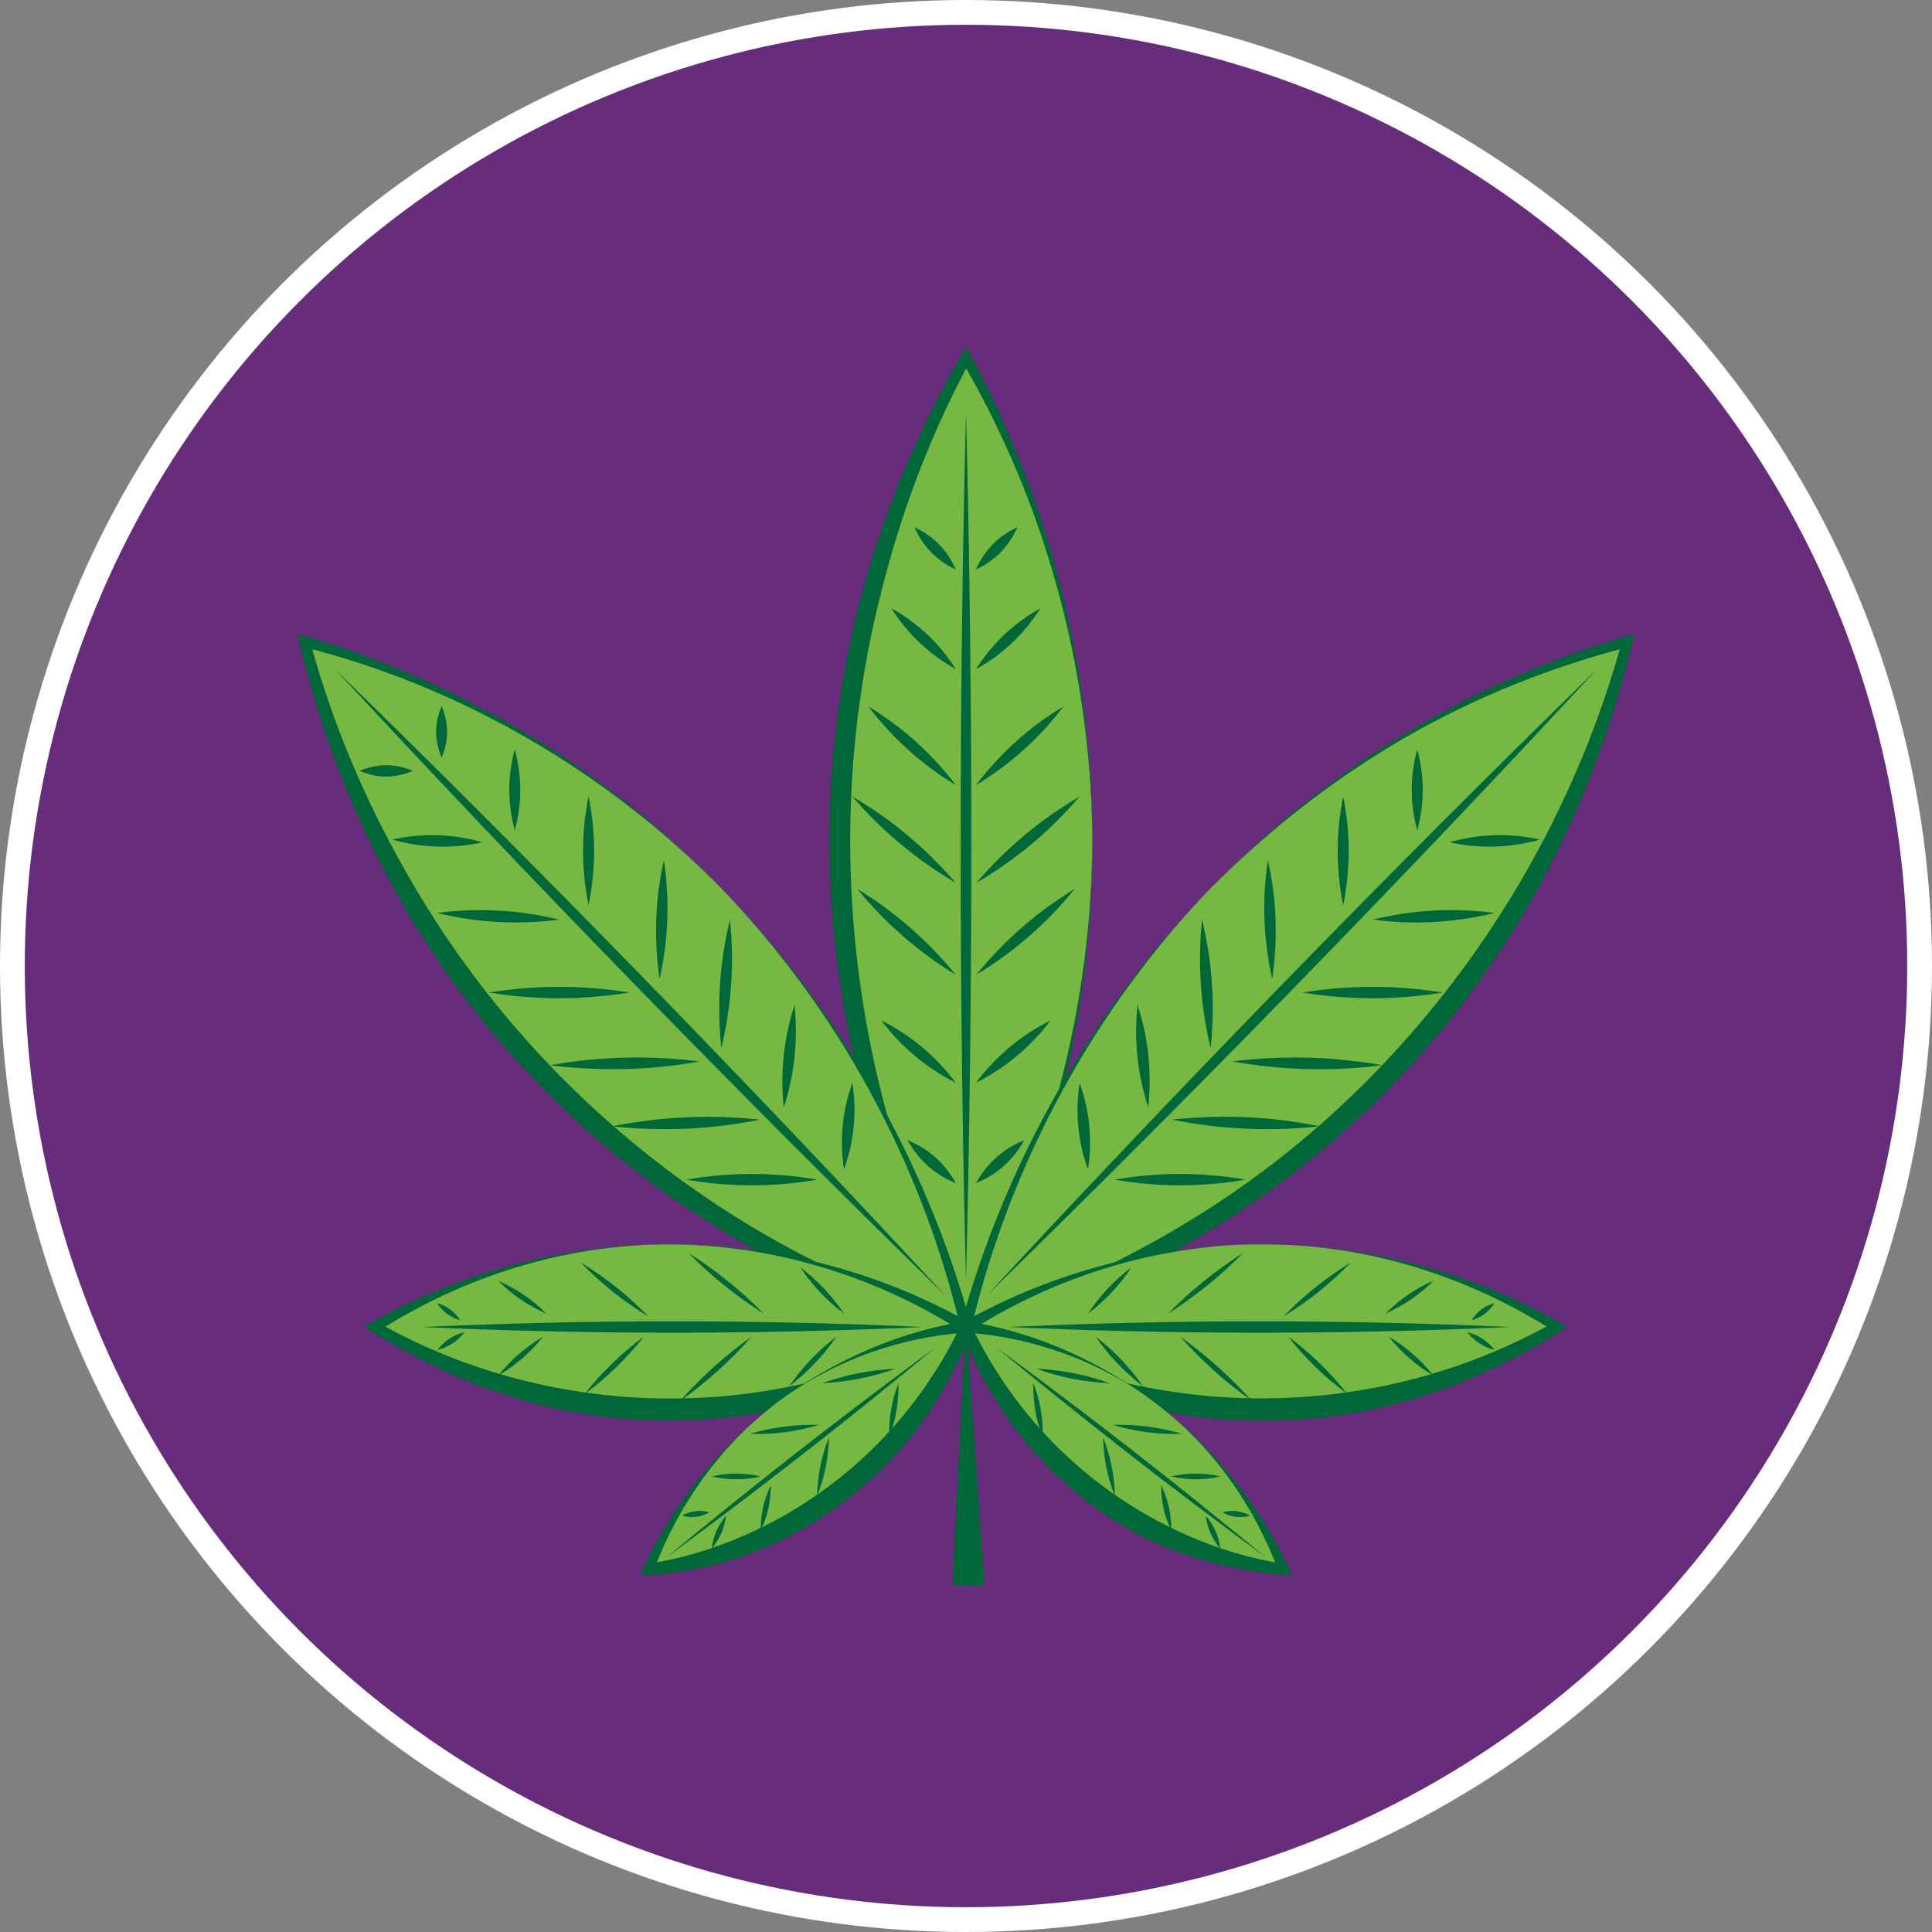 <svg width="78" height="78" viewBox="0 0 78 78" fill="none" xmlns="http://www.w3.org/2000/svg">
<rect x="0" y="0" width="78" height="78" fill="#808080" stroke="none"/>
<circle cx="39" cy="39" r="38.5" fill="#672C7B" stroke="white"/>
<g clip-path="url(#clip0_1544_567)">
<path d="M44.099 33.706C44.169 43.429 40.703 50.55 39 53.575C37.297 50.55 33.831 43.429 33.9 33.706C33.97 24.326 37.297 17.466 39 14.441C40.703 17.466 44.03 24.326 44.099 33.706Z" fill="#77B843"/>
<path d="M44.099 33.706C44.169 40.657 42.458 47.606 39.191 53.692L39.009 54.034L38.809 53.692C33.596 44.843 32.085 33.752 34.847 23.777C35.794 20.329 37.202 17.043 39.009 14C42.292 19.978 44.073 26.829 44.099 33.706ZM44.099 33.706C44.013 26.982 42.188 20.293 38.818 14.549H39.182C37.575 17.511 36.368 20.698 35.56 23.975C33.058 33.806 34.404 44.582 39.191 53.458H38.809C42.275 47.543 44.108 40.63 44.099 33.706Z" fill="#006838"/>
<path d="M29.044 35.786C35.724 42.61 38.139 50.181 39 53.575C35.733 52.684 28.419 50.19 21.834 43.258C15.483 36.578 13.155 29.286 12.295 25.901C15.561 26.793 22.598 29.205 29.044 35.786Z" fill="#77B843"/>
<path d="M29.044 35.786C33.831 40.657 37.367 46.814 39.209 53.512L39.313 53.89L38.939 53.791C29.218 51.361 20.583 44.618 15.727 35.543C14.041 32.419 12.799 29.052 12 25.586C18.402 27.405 24.336 30.952 29.044 35.786ZM29.044 35.786C24.397 31.096 18.541 27.702 12.243 26.118L12.504 25.848C13.39 29.115 14.71 32.257 16.37 35.165C21.313 43.952 29.609 50.586 39.052 53.35L38.783 53.629C37.202 46.904 33.779 40.675 29.044 35.786Z" fill="#006838"/>
<path d="M26.882 50.235C32.807 50.19 37.15 52.459 39.001 53.575C37.159 54.691 32.815 56.96 26.882 56.915C21.166 56.87 16.978 54.691 15.137 53.575C16.978 52.459 21.166 50.28 26.882 50.235Z" fill="#77B843"/>
<path d="M26.882 50.235C31.104 50.208 35.352 51.261 39.105 53.377L39.435 53.566L39.105 53.773C33.719 57.266 26.89 58.319 20.783 56.429C18.629 55.772 16.587 54.79 14.702 53.557C18.42 51.396 22.651 50.262 26.873 50.226L26.882 50.235ZM26.882 50.235C22.781 50.271 18.716 51.531 15.241 53.764V53.386C22.512 57.491 31.616 57.482 38.888 53.386V53.782C35.308 51.486 31.104 50.217 26.882 50.244V50.235Z" fill="#006838"/>
<path d="M31.216 56.744C34.387 54.287 37.584 53.728 39 53.566C38.436 54.926 36.967 57.924 33.77 60.327C30.678 62.65 27.602 63.19 26.186 63.352C26.751 61.993 28.167 59.112 31.225 56.744H31.216Z" fill="#77B843"/>
<path d="M31.216 56.744C33.57 54.926 36.385 53.692 39.347 53.287L39.209 53.665C37.184 59.382 31.703 63.424 25.83 63.604C27.046 60.876 28.931 58.518 31.216 56.744ZM31.216 56.744C29.027 58.446 27.35 60.813 26.377 63.442L26.16 63.136C27.515 62.929 28.836 62.524 30.087 61.974C33.848 60.327 36.984 57.311 38.8 53.485L39.026 53.8C36.229 53.989 33.475 54.998 31.216 56.744Z" fill="#006838"/>
<path d="M39 51.711C38.714 40.386 38.714 27.927 39 16.602C39.287 27.927 39.287 40.386 39 51.711Z" fill="#006838"/>
<path d="M39.399 22.994C39.747 22.21 40.312 21.634 41.076 21.283C40.729 22.066 40.164 22.643 39.399 22.994Z" fill="#006838"/>
<path d="M39.399 27.018C40.068 25.974 40.937 25.145 42.006 24.56C41.337 25.604 40.468 26.433 39.399 27.018Z" fill="#006838"/>
<path d="M39.399 31.699C40.381 30.412 41.562 29.34 42.935 28.521C41.953 29.817 40.772 30.871 39.399 31.699Z" fill="#006838"/>
<path d="M39.417 35.642C40.616 34.247 42.014 33.077 43.587 32.158C42.388 33.563 40.989 34.724 39.417 35.642Z" fill="#006838"/>
<path d="M39.417 39.351C40.546 37.965 41.876 36.803 43.396 35.885C42.266 37.272 40.937 38.433 39.417 39.351Z" fill="#006838"/>
<path d="M39.399 43.718C40.216 42.637 41.224 41.791 42.414 41.197C41.597 42.277 40.59 43.114 39.399 43.718Z" fill="#006838"/>
<path d="M39.399 47.768C39.851 46.958 40.511 46.373 41.354 46.031C40.902 46.841 40.242 47.426 39.399 47.768Z" fill="#006838"/>
<path d="M38.592 22.994C37.827 22.643 37.263 22.066 36.915 21.283C37.679 21.634 38.244 22.21 38.592 22.994Z" fill="#006838"/>
<path d="M38.592 27.018C37.523 26.424 36.654 25.604 35.985 24.56C37.054 25.145 37.923 25.974 38.592 27.018Z" fill="#006838"/>
<path d="M38.591 31.699C37.219 30.871 36.037 29.808 35.056 28.521C36.428 29.349 37.61 30.412 38.591 31.699Z" fill="#006838"/>
<path d="M38.583 35.642C37.011 34.715 35.612 33.554 34.413 32.158C35.986 33.077 37.384 34.247 38.583 35.642Z" fill="#006838"/>
<path d="M38.583 39.351C37.072 38.433 35.742 37.272 34.605 35.885C36.116 36.803 37.445 37.965 38.583 39.351Z" fill="#006838"/>
<path d="M38.592 43.718C37.401 43.114 36.394 42.277 35.577 41.197C36.767 41.791 37.775 42.637 38.592 43.718Z" fill="#006838"/>
<path d="M38.591 47.768C37.749 47.426 37.089 46.841 36.637 46.031C37.479 46.373 38.14 46.958 38.591 47.768Z" fill="#006838"/>
<path d="M38.158 52.297C30.009 44.347 21.27 35.381 13.529 27.018C21.678 34.958 30.417 43.933 38.158 52.297Z" fill="#006838"/>
<path d="M17.829 30.583C17.534 29.899 17.534 29.196 17.829 28.512C18.124 29.196 18.124 29.899 17.829 30.583Z" fill="#006838"/>
<path d="M20.783 33.527C20.488 32.437 20.488 31.339 20.783 30.259C21.078 31.348 21.078 32.446 20.783 33.527Z" fill="#006838"/>
<path d="M23.762 36.551C23.467 35.084 23.467 33.616 23.762 32.149C24.058 33.616 24.058 35.084 23.762 36.551Z" fill="#006838"/>
<path d="M26.629 39.522C26.395 37.91 26.447 36.308 26.803 34.724C27.046 36.335 26.985 37.938 26.629 39.522Z" fill="#006838"/>
<path d="M29.122 42.322C28.94 40.575 29.053 38.838 29.47 37.127C29.652 38.874 29.531 40.611 29.122 42.322Z" fill="#006838"/>
<path d="M31.642 44.717C31.494 43.303 31.642 41.917 32.076 40.576C32.224 41.989 32.076 43.376 31.642 44.717Z" fill="#006838"/>
<path d="M34.075 47.21C33.892 46.022 34.005 44.852 34.413 43.717C34.596 44.906 34.483 46.076 34.075 47.21Z" fill="#006838"/>
<path d="M16.665 31.123C15.953 31.429 15.232 31.429 14.52 31.123C15.232 30.817 15.953 30.817 16.665 31.123Z" fill="#006838"/>
<path d="M19.48 34.004C18.255 34.274 17.039 34.238 15.831 33.895C17.056 33.625 18.272 33.661 19.48 34.004Z" fill="#006838"/>
<path d="M22.572 37.128C20.922 37.344 19.271 37.254 17.646 36.858C19.297 36.642 20.948 36.731 22.572 37.128Z" fill="#006838"/>
<path d="M25.413 40.071C23.519 40.377 21.625 40.377 19.74 40.071C21.634 39.765 23.528 39.765 25.413 40.071Z" fill="#006838"/>
<path d="M28.254 42.853C26.247 43.213 24.223 43.258 22.199 43.006C24.206 42.646 26.23 42.601 28.254 42.853Z" fill="#006838"/>
<path d="M30.686 45.203C28.714 45.599 26.716 45.689 24.718 45.473C26.69 45.077 28.688 44.987 30.686 45.203Z" fill="#006838"/>
<path d="M32.998 47.625C31.234 47.931 29.462 47.931 27.698 47.625C29.462 47.319 31.234 47.319 32.998 47.625Z" fill="#006838"/>
<path d="M37.289 53.575C30.539 53.881 23.789 53.881 17.039 53.575C23.789 53.269 30.539 53.269 37.289 53.575Z" fill="#006838"/>
<path d="M34.074 53.035C33.388 52.522 32.797 51.892 32.31 51.171C33.005 51.684 33.588 52.315 34.074 53.035Z" fill="#006838"/>
<path d="M30.834 53.035C29.73 52.333 28.714 51.523 27.793 50.586C28.896 51.28 29.913 52.099 30.834 53.035Z" fill="#006838"/>
<path d="M26.178 53.152C25.179 52.549 24.267 51.819 23.45 50.973C24.449 51.576 25.361 52.306 26.178 53.152Z" fill="#006838"/>
<path d="M22.06 53.035C21.331 52.72 20.679 52.279 20.114 51.711C20.844 52.026 21.495 52.468 22.06 53.035Z" fill="#006838"/>
<path d="M18.585 53.305C18.194 53.197 17.872 52.963 17.646 52.612C18.037 52.72 18.359 52.954 18.585 53.305Z" fill="#006838"/>
<path d="M18.759 53.782C18.472 54.151 18.098 54.394 17.655 54.502C17.942 54.133 18.316 53.89 18.759 53.782Z" fill="#006838"/>
<path d="M21.93 53.962C21.417 54.602 20.809 55.133 20.114 55.538C20.627 54.899 21.235 54.367 21.93 53.962Z" fill="#006838"/>
<path d="M25.995 53.962C25.3 54.845 24.501 55.619 23.606 56.276C24.301 55.394 25.101 54.62 25.995 53.962Z" fill="#006838"/>
<path d="M30.347 53.962C29.487 54.935 28.523 55.808 27.463 56.555C28.323 55.574 29.287 54.719 30.347 53.962Z" fill="#006838"/>
<path d="M33.771 53.962C33.241 54.737 32.598 55.403 31.859 55.97C32.389 55.196 33.032 54.53 33.771 53.962Z" fill="#006838"/>
<path d="M37.784 54.385C34.239 57.329 30.608 60.156 26.907 62.875C30.452 59.931 34.083 57.104 37.784 54.385Z" fill="#006838"/>
<path d="M36.16 55.259C35.195 55.601 34.222 55.79 33.197 55.844C34.144 55.502 35.152 55.304 36.16 55.259Z" fill="#006838"/>
<path d="M33.076 57.527C32.163 57.797 31.225 57.923 30.278 57.887C31.191 57.617 32.129 57.5 33.076 57.527Z" fill="#006838"/>
<path d="M30.712 59.607C30.052 59.76 29.392 59.76 28.731 59.607C29.392 59.454 30.052 59.454 30.712 59.607Z" fill="#006838"/>
<path d="M28.645 61.056C28.298 61.254 27.915 61.299 27.533 61.191C27.881 60.993 28.263 60.948 28.645 61.056Z" fill="#006838"/>
<path d="M29.314 61.191C29.253 61.696 29.053 62.146 28.731 62.524C28.792 62.02 28.992 61.569 29.314 61.191Z" fill="#006838"/>
<path d="M31.121 59.958C31.121 60.597 30.99 61.218 30.712 61.785C30.704 61.146 30.843 60.525 31.121 59.958Z" fill="#006838"/>
<path d="M33.466 58.031C33.449 58.85 33.292 59.643 32.988 60.399C33.006 59.58 33.162 58.788 33.466 58.031Z" fill="#006838"/>
<path d="M36.273 55.834C36.29 56.591 36.168 57.32 35.899 58.022C35.882 57.266 36.003 56.537 36.273 55.834Z" fill="#006838"/>
<path d="M48.947 35.786C42.266 42.61 39.851 50.181 38.991 53.575C42.258 52.684 49.572 50.19 56.157 43.258C62.508 36.578 64.836 29.286 65.696 25.901C62.429 26.793 55.393 29.205 48.947 35.786Z" fill="#77B843"/>
<path d="M48.947 35.786C44.221 40.675 40.79 46.913 39.209 53.629L38.939 53.35C42.093 52.432 45.116 51.055 47.931 49.344C56.409 44.231 62.821 35.633 65.496 25.848L65.757 26.118C62.621 26.919 59.58 28.143 56.739 29.773C53.907 31.411 51.293 33.446 48.956 35.786H48.947ZM48.947 35.786C53.656 30.943 59.589 27.405 65.992 25.586C65.192 29.052 63.941 32.419 62.265 35.543C57.408 44.618 48.773 51.361 39.052 53.791L38.679 53.89L38.783 53.512C40.625 46.814 44.16 40.657 48.947 35.786Z" fill="#006838"/>
<path d="M51.11 50.235C45.185 50.19 40.842 52.459 38.991 53.575C40.833 54.691 45.176 56.96 51.11 56.915C56.826 56.87 61.013 54.691 62.855 53.575C61.013 52.459 56.826 50.28 51.11 50.235Z" fill="#77B843"/>
<path d="M51.11 50.235C46.888 50.208 42.683 51.477 39.104 53.773V53.377C46.375 57.473 55.471 57.491 62.751 53.377V53.755C59.276 51.522 55.21 50.262 51.11 50.226V50.235ZM51.11 50.235C55.332 50.271 59.562 51.396 63.281 53.566C61.395 54.799 59.354 55.781 57.199 56.438C51.092 58.319 44.264 57.275 38.878 53.782L38.548 53.575L38.878 53.386C42.631 51.27 46.879 50.217 51.101 50.244L51.11 50.235Z" fill="#006838"/>
<path d="M46.784 56.744C43.613 54.287 40.416 53.728 39 53.566C39.565 54.926 41.033 57.924 44.23 60.327C47.322 62.65 50.398 63.19 51.814 63.352C51.249 61.993 49.833 59.112 46.775 56.744H46.784Z" fill="#77B843"/>
<path d="M46.784 56.744C44.534 54.998 41.771 53.989 38.974 53.8L39.2 53.485C41.007 57.32 44.151 60.327 47.913 61.974C49.164 62.533 50.484 62.929 51.84 63.136L51.622 63.442C50.649 60.813 48.973 58.437 46.784 56.744ZM46.784 56.744C49.068 58.518 50.953 60.876 52.17 63.604C50.632 63.514 49.103 63.226 47.644 62.695C43.465 61.191 40.129 57.59 38.652 53.287L39.017 53.341C41.849 53.782 44.516 54.998 46.775 56.744H46.784Z" fill="#006838"/>
<path d="M39.843 52.297C47.583 43.933 56.322 34.958 64.471 27.018C56.731 35.381 47.983 44.356 39.843 52.297Z" fill="#006838"/>
<path d="M57.218 33.527C56.922 32.437 56.922 31.339 57.218 30.259C57.513 31.348 57.513 32.446 57.218 33.527Z" fill="#006838"/>
<path d="M54.228 36.551C53.933 35.084 53.933 33.616 54.228 32.149C54.524 33.616 54.524 35.084 54.228 36.551Z" fill="#006838"/>
<path d="M51.362 39.522C51.006 37.938 50.945 36.326 51.188 34.724C51.545 36.308 51.597 37.919 51.362 39.522Z" fill="#006838"/>
<path d="M48.877 42.322C48.469 40.611 48.347 38.883 48.53 37.127C48.947 38.838 49.06 40.566 48.877 42.322Z" fill="#006838"/>
<path d="M46.358 44.717C45.924 43.376 45.776 41.989 45.924 40.576C46.367 41.917 46.506 43.303 46.358 44.717Z" fill="#006838"/>
<path d="M43.925 47.211C43.517 46.085 43.404 44.915 43.587 43.727C43.995 44.852 44.108 46.022 43.925 47.211Z" fill="#006838"/>
<path d="M58.52 34.004C59.728 33.661 60.944 33.625 62.169 33.895C60.962 34.238 59.745 34.274 58.52 34.004Z" fill="#006838"/>
<path d="M55.419 37.128C57.044 36.731 58.685 36.642 60.345 36.858C58.72 37.254 57.078 37.344 55.419 37.128Z" fill="#006838"/>
<path d="M52.578 40.071C54.472 39.765 56.366 39.765 58.251 40.071C56.357 40.377 54.463 40.377 52.578 40.071Z" fill="#006838"/>
<path d="M49.746 42.853C51.77 42.601 53.786 42.646 55.801 43.006C53.777 43.267 51.761 43.213 49.746 42.853Z" fill="#006838"/>
<path d="M47.313 45.203C49.312 44.986 51.301 45.068 53.282 45.473C51.284 45.689 49.294 45.599 47.313 45.203Z" fill="#006838"/>
<path d="M44.994 47.625C46.758 47.319 48.53 47.319 50.293 47.625C48.53 47.931 46.758 47.931 44.994 47.625Z" fill="#006838"/>
<path d="M40.703 53.575C47.453 53.269 54.203 53.269 60.953 53.575C54.203 53.881 47.453 53.881 40.703 53.575Z" fill="#006838"/>
<path d="M43.926 53.035C44.404 52.306 44.994 51.685 45.681 51.163C45.203 51.892 44.612 52.513 43.926 53.035Z" fill="#006838"/>
<path d="M47.157 53.035C48.078 52.099 49.094 51.279 50.198 50.577C49.277 51.513 48.261 52.333 47.157 53.035Z" fill="#006838"/>
<path d="M51.813 53.152C52.63 52.306 53.542 51.577 54.541 50.964C53.725 51.811 52.812 52.54 51.813 53.152Z" fill="#006838"/>
<path d="M55.932 53.035C56.496 52.468 57.148 52.018 57.878 51.703C57.313 52.27 56.661 52.711 55.932 53.035Z" fill="#006838"/>
<path d="M59.406 53.305C59.632 52.954 59.945 52.711 60.336 52.612C60.11 52.963 59.797 53.197 59.406 53.305Z" fill="#006838"/>
<path d="M59.232 53.782C59.675 53.89 60.049 54.133 60.344 54.502C59.901 54.394 59.528 54.151 59.232 53.782Z" fill="#006838"/>
<path d="M56.062 53.962C56.757 54.367 57.365 54.899 57.877 55.538C57.182 55.133 56.574 54.602 56.062 53.962Z" fill="#006838"/>
<path d="M52.005 53.962C52.9 54.62 53.699 55.394 54.394 56.276C53.499 55.619 52.7 54.845 52.005 53.962Z" fill="#006838"/>
<path d="M47.644 53.962C48.695 54.71 49.659 55.574 50.528 56.546C49.468 55.799 48.512 54.935 47.644 53.962Z" fill="#006838"/>
<path d="M44.23 53.962C44.968 54.521 45.611 55.196 46.141 55.961C45.402 55.403 44.759 54.728 44.23 53.962Z" fill="#006838"/>
<path d="M40.208 54.385C43.917 57.104 47.54 59.931 51.093 62.866C47.384 60.147 43.761 57.32 40.208 54.385Z" fill="#006838"/>
<path d="M41.841 55.259C42.849 55.304 43.856 55.502 44.803 55.844C43.778 55.799 42.805 55.61 41.841 55.259Z" fill="#006838"/>
<path d="M44.925 57.527C45.872 57.5 46.81 57.617 47.722 57.887C46.775 57.923 45.837 57.797 44.925 57.527Z" fill="#006838"/>
<path d="M47.279 59.607C47.94 59.454 48.6 59.454 49.26 59.607C48.6 59.76 47.94 59.76 47.279 59.607Z" fill="#006838"/>
<path d="M49.355 61.056C49.738 60.948 50.12 60.993 50.467 61.191C50.085 61.299 49.703 61.254 49.355 61.056Z" fill="#006838"/>
<path d="M48.678 61.191C49.008 61.569 49.208 62.02 49.269 62.524C48.938 62.146 48.747 61.696 48.678 61.191Z" fill="#006838"/>
<path d="M46.879 59.958C47.157 60.534 47.296 61.146 47.288 61.785C47.01 61.209 46.871 60.597 46.879 59.958Z" fill="#006838"/>
<path d="M44.534 58.031C44.838 58.788 44.995 59.58 45.012 60.399C44.708 59.643 44.552 58.85 44.534 58.031Z" fill="#006838"/>
<path d="M41.719 55.834C41.989 56.537 42.119 57.266 42.093 58.022C41.824 57.32 41.702 56.591 41.719 55.834Z" fill="#006838"/>
<path d="M38.992 53.269L38.453 64H39.748L38.992 53.269Z" fill="#006838"/>
</g>
<defs>
<clipPath id="clip0_1544_567">
<rect width="54" height="50" fill="white" transform="translate(12 14)"/>
</clipPath>
</defs>
</svg>
